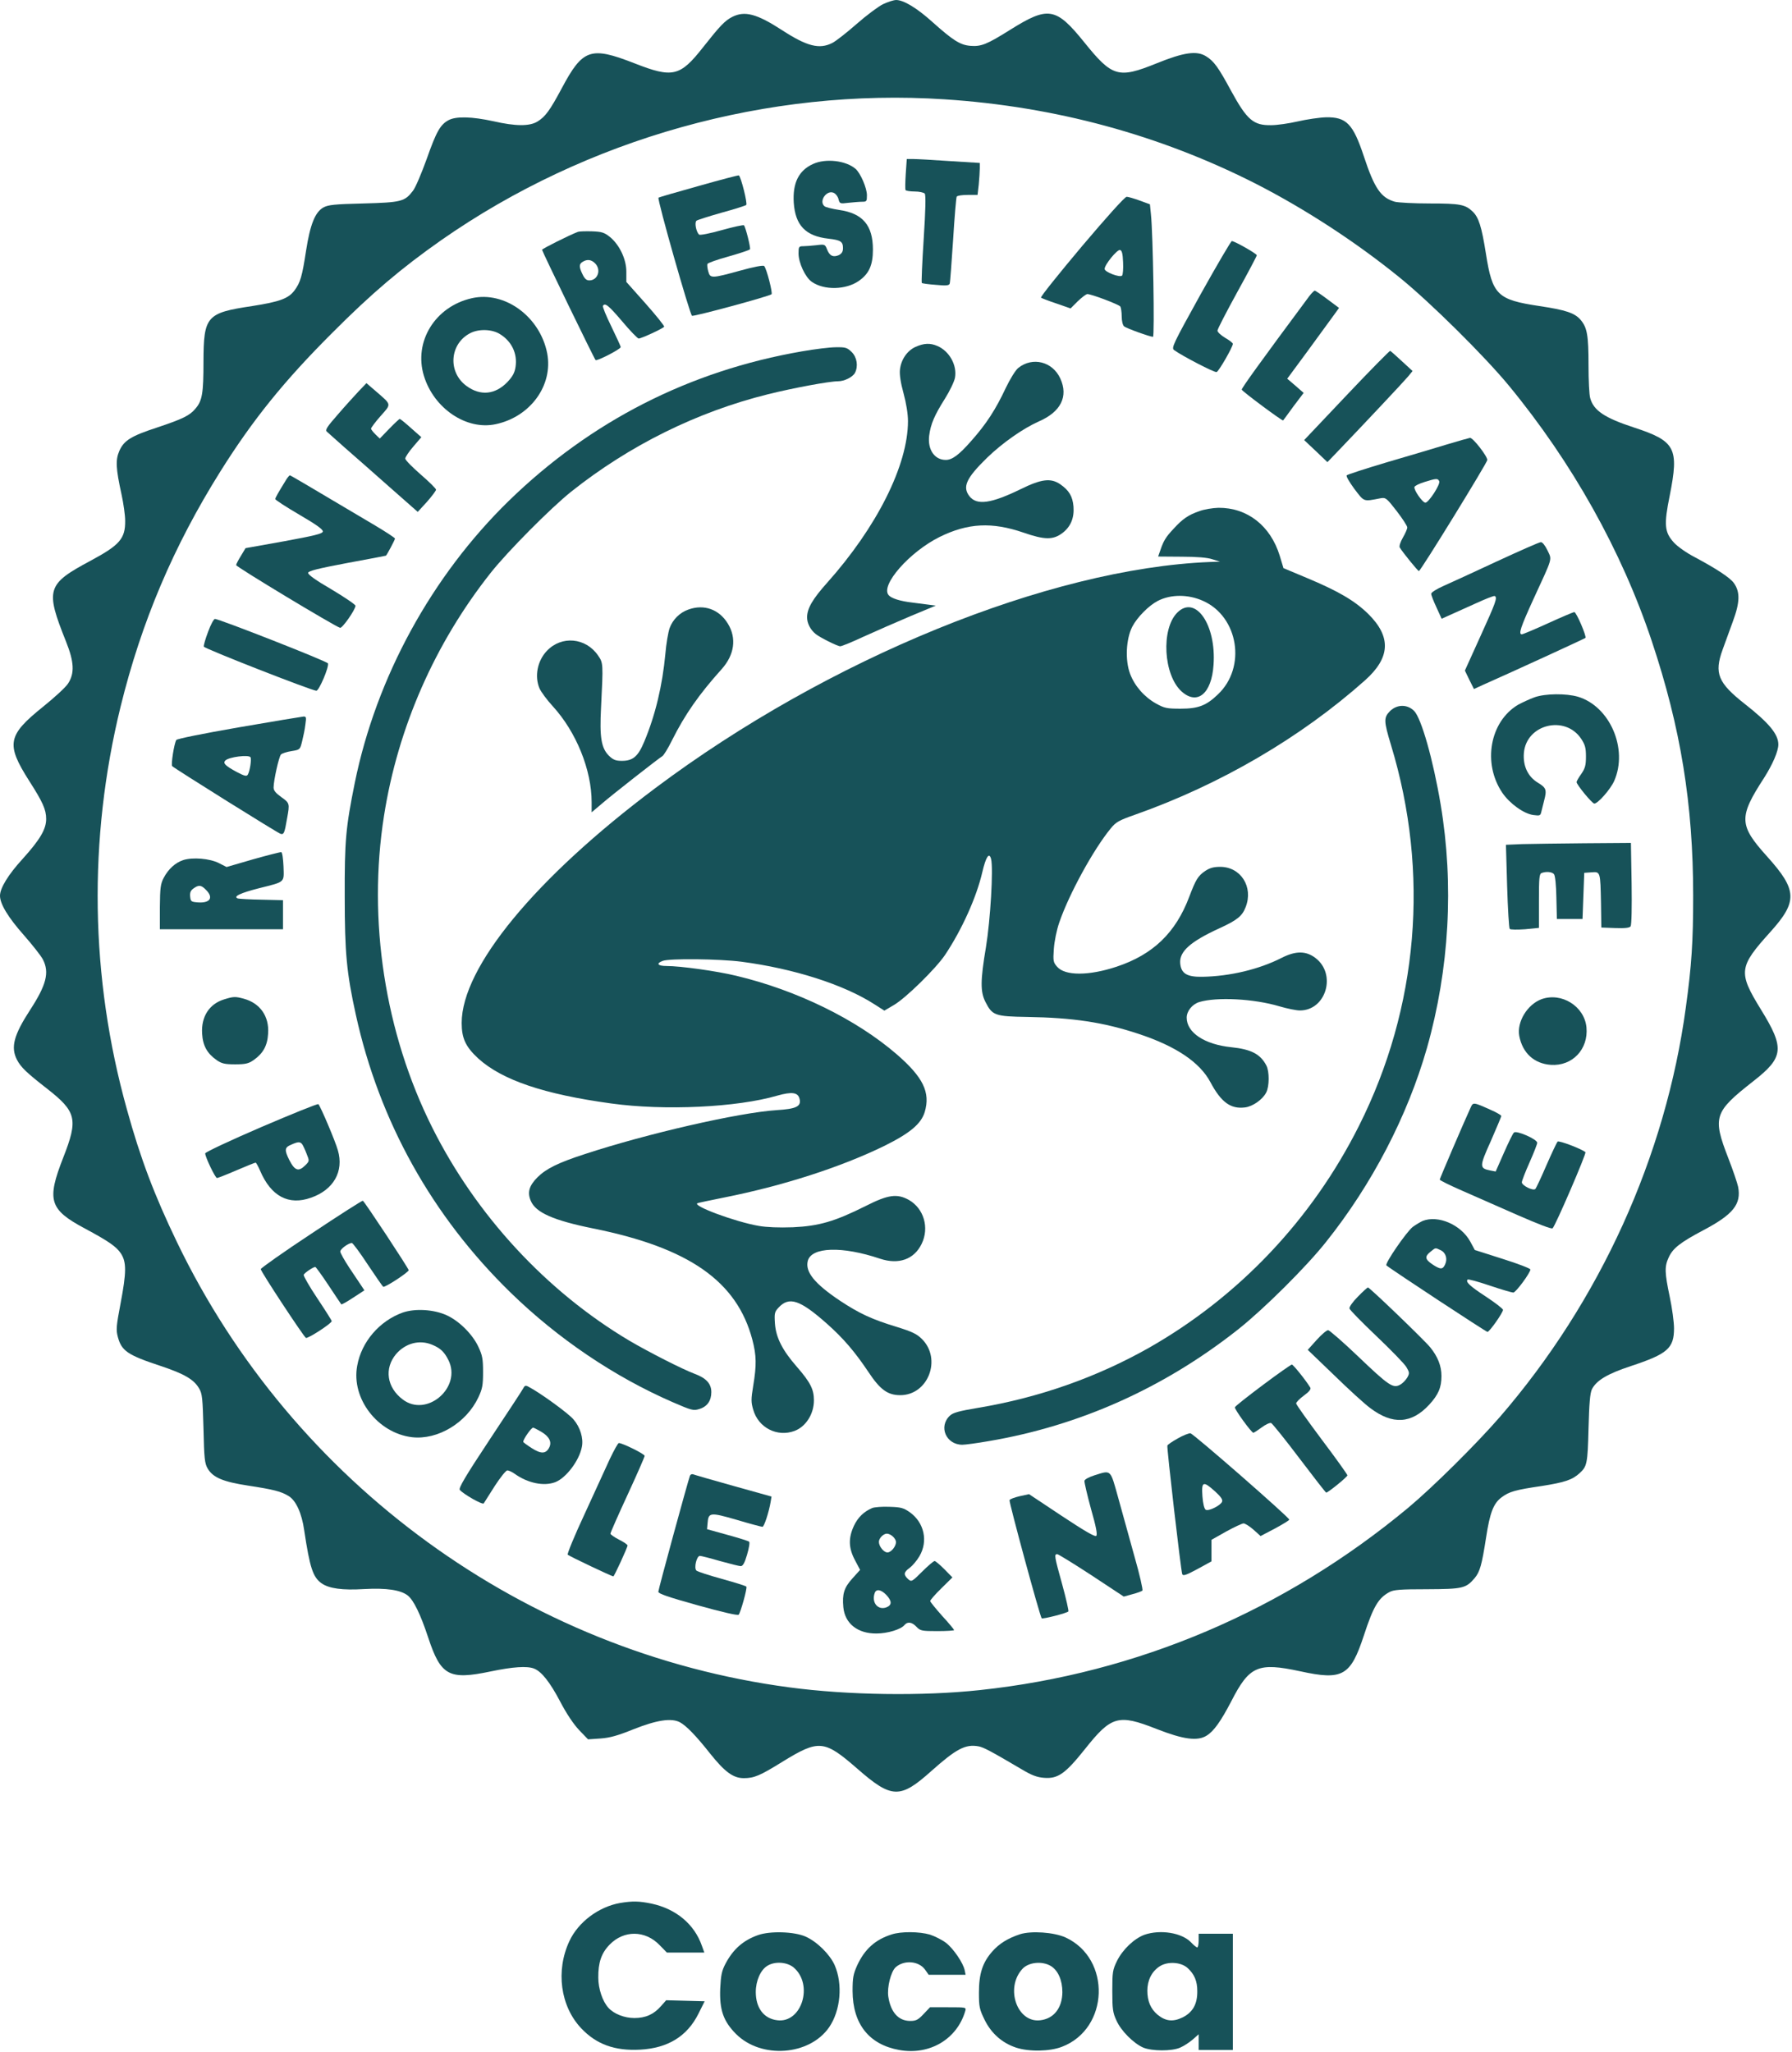 <?xml version="1.0" standalone="no"?>
<!DOCTYPE svg PUBLIC "-//W3C//DTD SVG 20010904//EN"
 "http://www.w3.org/TR/2001/REC-SVG-20010904/DTD/svg10.dtd">
<svg version="1.0" xmlns="http://www.w3.org/2000/svg"
 width="1048pt" height="1200pt" viewBox="0 0 1048 1200"
 preserveAspectRatio="xMidYMid meet">

<g transform="translate(0,1200) scale(0.1,-0.1)"
fill="#175259" stroke="none">
<path d="M5165 11976 c-27 -13 -97 -65 -155 -116 -58 -51 -122 -101 -142 -111
-76 -39 -149 -20 -295 75 -148 96 -218 114 -291 77 -43 -22 -72 -53 -170 -177
-135 -172 -178 -182 -402 -94 -256 100 -302 84 -424 -145 -70 -131 -97 -168
-143 -196 -46 -28 -127 -28 -258 2 -124 27 -218 30 -262 6 -48 -26 -71 -66
-128 -228 -30 -83 -65 -166 -80 -185 -48 -63 -68 -68 -290 -74 -168 -4 -205
-8 -233 -23 -49 -27 -78 -99 -102 -253 -23 -150 -33 -186 -68 -233 -35 -47
-87 -66 -247 -91 -268 -40 -284 -59 -285 -325 0 -185 -7 -229 -47 -275 -33
-40 -73 -60 -223 -110 -153 -50 -195 -76 -222 -137 -23 -53 -21 -101 13 -256
11 -51 21 -119 21 -153 1 -105 -32 -142 -203 -234 -256 -137 -265 -167 -143
-472 48 -120 51 -186 12 -246 -15 -23 -82 -84 -148 -137 -206 -166 -216 -217
-80 -431 80 -125 100 -169 100 -224 0 -60 -36 -121 -139 -235 -84 -92 -131
-170 -131 -214 0 -48 47 -126 140 -231 51 -58 101 -122 111 -142 39 -76 20
-149 -75 -295 -96 -148 -114 -218 -77 -291 23 -44 55 -75 177 -170 171 -134
182 -178 94 -402 -98 -250 -82 -304 126 -415 140 -75 184 -106 211 -146 33
-51 33 -109 -2 -293 -25 -132 -27 -153 -16 -195 22 -82 56 -106 250 -170 138
-46 195 -79 225 -131 19 -31 21 -57 26 -235 4 -178 7 -204 25 -235 31 -52 91
-77 236 -99 150 -23 193 -34 237 -61 43 -26 77 -101 91 -200 33 -220 51 -274
101 -310 44 -31 122 -42 250 -34 130 7 213 -5 255 -38 34 -27 74 -109 119
-245 74 -224 121 -250 365 -199 129 27 213 33 254 17 44 -17 93 -79 153 -193
37 -71 78 -132 111 -167 l52 -54 73 5 c56 4 101 17 193 54 136 54 221 67 271
41 36 -19 94 -78 176 -182 87 -109 136 -145 198 -145 60 0 94 14 226 96 213
131 244 128 437 -40 202 -177 251 -178 434 -14 146 130 199 158 276 144 30 -6
70 -27 255 -136 55 -33 87 -45 127 -48 82 -7 125 24 240 168 154 194 195 206
418 118 158 -62 241 -73 294 -39 42 26 83 84 144 201 106 207 156 228 403 175
248 -54 294 -28 372 209 56 171 85 219 149 254 25 14 64 17 220 17 209 1 228
5 279 65 31 37 42 77 67 238 22 144 43 199 90 234 45 34 80 44 237 67 133 21
178 36 220 75 43 39 47 55 52 261 4 150 9 207 20 230 27 52 91 90 227 135 215
71 253 104 253 221 0 36 -11 118 -25 184 -30 143 -31 177 -6 231 24 53 67 87
203 159 174 92 222 152 203 253 -4 20 -29 95 -57 167 -94 242 -84 271 144 450
181 141 186 194 46 421 -134 218 -130 248 56 454 160 178 157 244 -19 440
-166 184 -168 230 -18 461 50 79 83 155 83 195 0 60 -55 126 -195 236 -158
124 -181 180 -131 318 13 36 40 110 60 165 42 113 43 173 6 225 -22 31 -101
83 -228 151 -47 24 -101 62 -122 85 -56 61 -60 104 -25 276 55 278 34 318
-210 398 -171 56 -235 99 -255 171 -6 18 -10 106 -10 194 0 174 -8 219 -46
264 -34 40 -86 58 -241 81 -246 37 -275 64 -313 306 -25 158 -42 213 -78 247
-43 41 -73 47 -250 47 -92 0 -184 5 -204 10 -82 23 -120 78 -182 266 -63 190
-102 230 -221 228 -38 -1 -113 -12 -165 -24 -52 -12 -122 -22 -155 -22 -105
-2 -142 30 -236 202 -74 137 -100 173 -146 201 -54 34 -130 23 -288 -41 -225
-91 -260 -81 -425 124 -165 204 -210 211 -432 72 -137 -86 -170 -99 -233 -94
-60 5 -101 31 -225 142 -89 80 -166 126 -209 126 -15 0 -48 -11 -76 -24z m360
-557 c646 -42 1257 -208 1820 -494 289 -148 587 -342 845 -552 178 -145 490
-454 633 -627 371 -450 661 -968 837 -1496 169 -506 242 -953 242 -1490 0
-267 -9 -407 -43 -653 -118 -871 -502 -1717 -1087 -2394 -138 -159 -392 -411
-537 -532 -723 -601 -1584 -968 -2505 -1066 -334 -36 -771 -30 -1114 16 -1545
205 -2902 1192 -3581 2604 -132 274 -214 490 -293 777 -215 770 -227 1579 -37
2354 122 497 310 940 584 1377 188 300 373 530 656 812 228 229 404 378 635
540 853 596 1912 892 2945 824z"/>
<path d="M5297 10983 c-3 -47 -4 -90 -1 -95 3 -4 27 -8 53 -8 27 0 53 -6 59
-12 7 -9 5 -94 -6 -265 -9 -139 -14 -255 -11 -258 3 -3 40 -8 82 -11 61 -6 77
-4 81 7 3 8 11 123 20 257 8 133 18 247 21 252 4 6 32 10 64 10 l58 0 7 61 c3
34 6 76 6 94 l0 32 -177 11 c-98 7 -194 12 -214 12 l-36 0 -6 -87z"/>
<path d="M4755 11041 c-84 -38 -120 -111 -113 -226 9 -133 69 -196 203 -211
71 -8 85 -17 85 -55 0 -21 -7 -32 -24 -41 -33 -15 -55 -4 -69 33 -12 30 -13
31 -62 25 -27 -3 -62 -6 -77 -6 -26 0 -28 -3 -28 -42 0 -55 39 -139 77 -166
72 -51 201 -48 277 6 58 41 81 91 81 182 0 142 -59 212 -197 232 -40 6 -79 16
-85 21 -38 29 13 101 55 78 11 -6 23 -22 26 -37 7 -26 9 -26 59 -20 29 3 64 6
80 6 25 0 27 3 27 38 0 42 -37 128 -66 154 -56 49 -175 63 -249 29z"/>
<path d="M4085 10912 c-126 -35 -232 -66 -234 -68 -9 -8 184 -686 196 -691 13
-5 452 114 465 126 8 7 -29 151 -43 165 -5 6 -62 -5 -141 -27 -167 -46 -175
-46 -186 -4 -5 17 -7 37 -5 43 2 6 58 26 124 44 66 19 122 37 125 42 5 8 -25
128 -35 140 -3 4 -62 -9 -130 -28 -71 -20 -128 -31 -133 -26 -17 17 -27 70
-15 81 7 5 73 26 147 47 74 20 139 41 144 45 9 8 -31 166 -43 173 -3 2 -109
-26 -236 -62z"/>
<path d="M6326 10558 c-135 -161 -243 -295 -238 -299 4 -3 44 -19 90 -34 l83
-29 42 42 c24 23 49 42 56 42 24 0 185 -61 193 -73 4 -7 8 -33 8 -58 0 -27 6
-51 14 -58 13 -11 151 -61 169 -61 10 0 0 605 -12 715 l-6 60 -60 22 c-33 12
-67 22 -76 22 -10 1 -120 -122 -263 -291z m242 -92 c2 -38 -1 -73 -6 -78 -13
-13 -102 21 -102 39 0 25 73 114 90 111 11 -3 16 -20 18 -72z"/>
<path d="M3380 10644 c-50 -19 -210 -99 -210 -105 0 -8 305 -637 313 -645 7
-8 147 64 147 76 0 5 -25 59 -55 121 -30 61 -52 115 -49 120 12 20 33 3 113
-91 46 -55 90 -100 96 -100 16 0 143 59 149 69 3 4 -46 65 -108 135 l-113 127
0 60 c0 73 -40 157 -96 203 -33 26 -47 31 -105 33 -37 1 -74 0 -82 -3z m100
-184 c38 -38 16 -100 -34 -100 -16 0 -27 10 -39 35 -22 45 -21 61 1 74 26 16
50 13 72 -9z"/>
<path d="M7021 10278 c-162 -293 -172 -313 -154 -326 45 -33 237 -133 248
-128 13 4 95 147 95 165 0 5 -20 21 -45 35 -25 15 -45 34 -45 42 0 9 52 109
115 224 63 114 115 212 115 217 0 9 -130 83 -146 83 -5 0 -87 -140 -183 -312z"/>
<path d="M7657 10268 c-294 -396 -398 -541 -395 -547 4 -11 238 -185 242 -180
2 2 29 39 61 83 l59 78 -48 42 -48 41 118 160 c64 88 132 181 151 207 l34 47
-67 50 c-37 28 -71 51 -75 51 -4 0 -19 -15 -32 -32z"/>
<path d="M2760 10256 c-215 -48 -342 -254 -281 -454 58 -191 249 -320 420
-283 203 43 337 228 301 415 -42 214 -248 365 -440 322z m162 -209 c70 -42
105 -115 93 -193 -5 -34 -17 -56 -48 -89 -71 -73 -157 -82 -238 -23 -112 81
-100 248 22 310 49 25 125 23 171 -5z"/>
<path d="M5354 9971 c-49 -22 -85 -75 -91 -134 -3 -27 4 -76 21 -137 16 -59
26 -121 26 -163 0 -258 -182 -620 -474 -947 -84 -94 -116 -149 -116 -201 0
-34 19 -72 50 -97 24 -20 128 -72 144 -72 8 0 70 25 138 57 68 31 190 84 272
119 l149 62 -47 6 c-25 3 -67 9 -93 12 -68 8 -120 24 -136 43 -50 58 123 254
299 341 165 81 305 88 489 25 124 -43 174 -44 229 -2 48 37 69 88 64 154 -5
60 -26 95 -78 131 -55 37 -109 31 -231 -29 -172 -84 -256 -96 -299 -42 -43 55
-20 106 103 226 90 87 210 171 302 212 129 56 174 146 126 251 -45 99 -162
129 -246 62 -16 -13 -47 -63 -73 -117 -59 -126 -114 -211 -202 -310 -71 -81
-111 -111 -149 -111 -66 0 -107 61 -97 142 9 69 31 119 92 216 29 46 55 101
59 123 13 73 -33 155 -102 185 -43 19 -80 17 -129 -5z"/>
<path d="M4690 9945 c-659 -114 -1236 -409 -1714 -874 -452 -441 -775 -1032
-901 -1649 -53 -263 -60 -337 -59 -667 0 -327 11 -445 65 -690 137 -623 446
-1178 905 -1625 277 -270 606 -492 948 -641 111 -48 121 -51 156 -40 46 14 70
48 70 99 0 49 -30 82 -98 107 -72 27 -270 128 -382 194 -484 288 -895 732
-1152 1246 -277 553 -379 1212 -282 1825 81 515 297 1007 624 1420 98 124 350
378 470 474 342 272 737 467 1151 570 149 37 359 76 410 76 37 0 85 24 99 49
20 39 12 91 -19 122 -27 26 -36 29 -93 28 -35 0 -124 -11 -198 -24z"/>
<path d="M7875 9688 l-248 -262 68 -64 68 -65 71 74 c139 145 374 395 400 426
l27 33 -62 57 c-34 32 -65 59 -69 61 -3 1 -118 -115 -255 -260z"/>
<path d="M2098 9712 c-24 -26 -80 -87 -122 -136 -64 -73 -76 -91 -64 -101 7
-7 54 -48 103 -92 50 -43 166 -146 259 -228 l169 -149 54 59 c29 33 53 65 53
71 0 6 -40 46 -90 89 -49 43 -90 84 -90 93 0 8 21 40 47 70 l47 55 -60 53
c-32 29 -62 53 -66 54 -3 0 -31 -26 -61 -57 l-56 -58 -25 24 c-14 14 -26 29
-26 34 0 5 25 39 56 74 64 72 65 64 -26 143 l-57 49 -45 -47z"/>
<path d="M8460 9400 c-69 -21 -226 -68 -350 -104 -124 -37 -229 -71 -234 -76
-5 -5 15 -39 45 -80 59 -77 50 -74 154 -54 29 5 35 0 93 -75 34 -44 62 -87 62
-96 0 -9 -12 -36 -26 -60 -15 -26 -22 -50 -18 -57 18 -30 106 -138 112 -138
10 0 396 628 400 649 3 19 -83 131 -101 130 -6 -1 -68 -18 -137 -39z m-43
-215 c7 -19 -62 -125 -81 -125 -17 0 -69 75 -64 92 3 7 29 20 59 29 70 22 78
22 86 4z"/>
<path d="M1676 9198 c-50 -81 -66 -109 -66 -117 0 -5 63 -46 140 -91 101 -59
140 -87 138 -99 -3 -13 -49 -24 -228 -57 l-224 -40 -27 -45 c-15 -24 -28 -49
-28 -54 -1 -10 580 -360 608 -367 13 -3 89 105 90 129 1 6 -62 49 -139 95 -95
55 -140 88 -138 98 3 11 58 25 228 57 124 23 226 42 227 43 4 1 53 93 53 100
0 4 -53 39 -117 77 -406 241 -494 293 -498 293 -2 0 -11 -10 -19 -22z"/>
<path d="M7013 9010 c-64 -22 -97 -45 -150 -103 -45 -48 -58 -69 -77 -125
l-13 -37 136 -1 c89 0 152 -5 181 -15 l45 -14 -60 -2 c-939 -38 -2232 -565
-3242 -1322 -702 -526 -1133 -1049 -1133 -1374 0 -90 23 -139 96 -207 140
-127 384 -210 779 -264 312 -43 735 -23 971 46 86 24 121 19 130 -19 11 -44
-19 -59 -135 -66 -223 -15 -756 -137 -1121 -257 -157 -51 -225 -85 -276 -135
-50 -50 -61 -89 -40 -138 28 -69 133 -115 365 -162 561 -113 841 -309 931
-651 24 -92 25 -148 5 -269 -13 -79 -13 -96 0 -140 30 -106 141 -162 242 -124
66 25 113 99 113 179 0 64 -21 105 -99 195 -86 98 -123 172 -129 254 -4 60 -2
68 21 93 62 67 125 46 283 -94 96 -85 164 -165 241 -280 70 -106 114 -138 188
-138 163 0 244 211 127 328 -30 30 -57 43 -147 71 -145 44 -219 78 -335 155
-146 98 -202 167 -186 231 21 82 201 88 423 13 109 -36 199 -4 243 87 46 94
13 207 -75 257 -69 38 -121 31 -253 -36 -180 -90 -272 -117 -425 -124 -83 -3
-154 0 -200 8 -139 24 -396 120 -357 133 8 3 76 17 150 32 348 69 686 178 940
302 152 75 217 130 238 199 34 115 -9 203 -163 337 -237 205 -586 376 -940
460 -116 28 -326 57 -407 57 -52 0 -63 15 -22 30 39 15 329 12 461 -5 304 -40
597 -133 777 -249 l58 -37 56 33 c70 41 245 213 299 293 98 147 184 337 218
485 21 89 40 118 51 76 14 -56 -4 -358 -30 -516 -33 -196 -33 -261 -3 -320 40
-79 55 -85 245 -88 265 -4 446 -31 651 -99 218 -72 358 -166 420 -283 63 -118
119 -158 203 -147 45 6 102 46 123 87 19 37 19 123 1 158 -35 67 -89 95 -205
107 -156 16 -261 85 -261 173 0 38 32 78 73 91 102 31 320 20 470 -25 44 -13
98 -24 119 -24 153 0 216 212 91 307 -55 42 -115 43 -199 0 -132 -67 -302
-107 -460 -110 -93 -2 -127 19 -132 80 -5 68 60 126 228 203 105 48 135 72
155 125 46 118 -29 235 -149 235 -38 0 -61 -6 -89 -25 -41 -28 -54 -50 -92
-150 -79 -210 -211 -338 -425 -409 -163 -54 -302 -54 -348 0 -22 25 -24 34
-19 103 3 44 16 110 32 156 56 164 199 426 301 550 30 37 48 47 142 80 498
176 969 451 1345 786 149 133 154 255 18 389 -79 77 -175 133 -359 210 l-136
57 -22 73 c-54 175 -189 281 -358 280 -34 -1 -85 -9 -113 -20z m24 -525 c206
-93 253 -388 86 -546 -68 -66 -116 -84 -218 -84 -81 0 -95 3 -144 30 -68 38
-125 102 -152 174 -30 79 -24 204 13 276 28 54 96 123 148 150 77 40 179 40
267 0z"/>
<path d="M6885 8417 c-96 -96 -81 -365 25 -461 92 -83 176 -13 187 155 17 235
-106 412 -212 306z"/>
<path d="M8755 8717 c-132 -62 -273 -126 -313 -144 -41 -18 -72 -38 -72 -46 0
-8 14 -44 31 -80 l30 -66 42 19 c23 10 91 41 151 68 61 28 113 49 118 46 16
-10 6 -37 -84 -235 l-91 -201 26 -54 27 -54 52 24 c172 76 594 270 600 275 8
8 -53 151 -65 151 -6 0 -74 -29 -153 -65 -79 -36 -148 -65 -154 -65 -21 0 -7
42 68 206 115 250 109 227 82 285 -14 29 -30 49 -39 48 -9 0 -124 -51 -256
-112z"/>
<path d="M4026 8435 c-51 -18 -92 -59 -110 -109 -8 -23 -20 -91 -25 -152 -17
-182 -58 -356 -123 -511 -36 -87 -66 -113 -131 -113 -37 0 -51 6 -76 30 -45
45 -55 109 -46 281 13 261 13 261 -18 306 -72 104 -213 117 -299 26 -55 -58
-73 -148 -43 -219 8 -19 43 -67 78 -105 137 -150 227 -372 227 -561 l0 -59 58
49 c61 53 332 265 355 279 8 4 34 46 57 93 75 150 157 268 291 417 74 83 88
180 36 265 -51 84 -139 116 -231 83z"/>
<path d="M1217 8305 c-16 -42 -27 -81 -25 -87 4 -12 630 -257 658 -258 16 0
75 139 68 160 -4 12 -636 260 -661 260 -7 0 -25 -34 -40 -75z"/>
<path d="M8975 7922 c-28 -10 -71 -30 -97 -44 -165 -98 -209 -342 -92 -515 43
-63 126 -123 182 -130 39 -5 41 -4 47 23 4 16 11 45 16 64 16 61 11 73 -37
102 -59 36 -88 98 -82 174 14 168 241 224 335 83 23 -35 28 -53 28 -104 0 -51
-5 -69 -27 -101 -16 -22 -28 -44 -28 -48 0 -15 91 -126 104 -126 21 0 94 83
116 132 83 188 -25 437 -212 493 -69 20 -190 19 -253 -3z"/>
<path d="M8129 7841 c-37 -38 -37 -57 6 -199 227 -746 160 -1535 -187 -2226
-275 -549 -706 -1003 -1234 -1302 -304 -171 -640 -289 -993 -348 -113 -19
-147 -28 -166 -46 -68 -64 -22 -170 73 -170 16 0 85 9 153 21 533 90 1029 312
1464 657 148 118 393 361 509 507 270 338 477 737 591 1135 131 462 159 956
80 1426 -44 262 -113 504 -155 546 -40 40 -100 39 -141 -1z"/>
<path d="M1397 7746 c-213 -37 -361 -67 -366 -74 -13 -22 -32 -145 -24 -153
17 -16 618 -392 634 -396 19 -5 23 3 38 91 16 87 15 89 -34 124 -32 23 -45 38
-45 56 0 41 31 180 43 193 7 7 35 16 62 20 50 8 50 9 62 58 7 28 16 71 19 98
6 42 5 47 -12 46 -11 -1 -180 -29 -377 -63z m68 -175 c7 -12 -4 -83 -16 -102
-7 -11 -19 -8 -65 16 -66 36 -82 51 -66 67 21 21 136 35 147 19z"/>
<path d="M8901 7063 l-94 -4 7 -242 c4 -133 11 -246 15 -250 5 -5 45 -5 90 -2
l81 8 0 157 c0 135 2 159 16 164 26 10 61 7 72 -7 7 -8 13 -67 14 -138 l3
-124 75 0 75 0 5 135 5 135 42 3 c53 4 52 5 56 -183 l2 -140 81 -3 c57 -2 84
1 90 10 6 8 8 111 6 251 l-4 237 -271 -2 c-150 -1 -314 -4 -366 -5z"/>
<path d="M1480 6974 l-155 -45 -45 23 c-54 27 -152 35 -207 18 -47 -15 -88
-52 -116 -105 -18 -35 -21 -57 -22 -170 l0 -130 360 0 360 0 0 85 0 85 -125 3
c-69 1 -131 5 -139 7 -30 11 14 32 124 60 155 39 146 31 143 127 -2 45 -7 82
-13 84 -5 1 -80 -18 -165 -42z m-275 -179 c45 -45 24 -78 -47 -73 -40 3 -43 5
-46 35 -2 23 3 35 20 47 31 22 45 20 73 -9z"/>
<path d="M1311 6155 c-88 -27 -135 -102 -129 -200 4 -72 30 -117 86 -156 29
-20 48 -24 107 -24 59 0 78 4 107 24 56 39 82 84 86 156 7 101 -47 178 -143
204 -49 13 -59 13 -114 -4z"/>
<path d="M9015 6156 c-83 -31 -145 -133 -130 -215 19 -100 87 -162 184 -169
126 -9 221 91 209 219 -12 124 -146 207 -263 165z"/>
<path d="M1528 5408 c-181 -78 -328 -147 -328 -154 0 -21 59 -144 69 -144 5 0
56 20 114 45 58 25 108 45 112 45 3 0 15 -21 26 -47 64 -150 167 -205 298
-158 132 46 193 154 157 277 -15 54 -101 256 -114 270 -4 4 -154 -57 -334
-134z m239 -100 c5 -7 17 -32 26 -56 17 -42 17 -43 -7 -67 -40 -40 -62 -33
-95 32 -28 57 -27 72 12 88 40 18 52 18 64 3z"/>
<path d="M8601 5523 c-40 -87 -181 -416 -181 -422 0 -5 60 -34 133 -66 72 -32
219 -96 325 -143 117 -51 196 -82 202 -76 18 18 199 439 192 445 -19 18 -155
70 -163 62 -4 -4 -34 -67 -65 -138 -31 -72 -60 -134 -65 -139 -12 -13 -79 20
-79 39 0 8 20 60 45 116 25 56 45 108 45 115 0 21 -122 74 -136 60 -7 -6 -33
-60 -59 -119 l-48 -109 -31 6 c-65 13 -65 22 3 173 33 76 61 142 61 146 0 4
-28 21 -63 36 -100 45 -102 45 -116 14z"/>
<path d="M1820 4784 c-162 -107 -295 -201 -295 -207 0 -14 249 -392 264 -402
11 -6 150 84 151 98 0 4 -38 64 -84 133 -47 70 -82 132 -80 138 4 11 56 46 68
46 3 0 38 -48 77 -107 40 -60 73 -110 75 -112 2 -2 33 15 69 39 l66 43 -17 26
c-10 14 -41 62 -71 106 -29 44 -53 87 -53 95 0 15 48 50 68 50 5 0 47 -56 92
-125 46 -69 87 -128 91 -131 10 -6 149 85 149 97 0 10 -259 403 -268 406 -4 2
-140 -85 -302 -193z"/>
<path d="M8320 4859 c-13 -6 -39 -21 -58 -35 -37 -29 -165 -215 -154 -225 22
-20 583 -389 591 -389 12 0 91 113 91 129 0 6 -45 41 -101 78 -95 62 -119 86
-106 99 3 4 61 -12 129 -35 68 -23 130 -41 138 -41 15 0 100 116 100 135 0 6
-73 34 -162 62 l-163 52 -27 50 c-54 98 -188 156 -278 120z m105 -171 c30 -14
42 -50 26 -84 -14 -30 -27 -30 -74 1 -44 30 -46 46 -11 74 31 25 27 24 59 9z"/>
<path d="M7941 4416 c-29 -29 -51 -60 -49 -69 1 -8 73 -81 158 -162 85 -81
164 -162 175 -181 18 -31 19 -36 5 -61 -9 -15 -27 -34 -42 -42 -41 -23 -67 -5
-247 167 -87 83 -166 152 -174 152 -9 0 -39 -26 -67 -57 l-52 -58 154 -148
c84 -82 179 -169 212 -193 130 -98 241 -92 345 21 53 58 71 100 71 167 0 59
-22 114 -66 168 -33 41 -354 350 -364 350 -3 0 -30 -24 -59 -54z"/>
<path d="M2355 4323 c-136 -49 -241 -171 -266 -311 -36 -192 120 -394 321
-418 150 -17 318 84 388 234 23 49 27 70 27 147 0 77 -4 98 -27 147 -34 74
-113 152 -185 185 -76 35 -186 41 -258 16z m172 -188 c48 -20 71 -41 95 -89
81 -160 -126 -339 -267 -231 -93 70 -109 181 -39 265 55 64 137 86 211 55z"/>
<path d="M7385 3899 c-88 -66 -162 -124 -163 -130 -4 -10 97 -149 108 -149 3
0 25 14 48 31 23 17 48 29 56 26 7 -3 82 -96 165 -206 84 -111 154 -201 157
-201 11 0 124 92 124 101 0 5 -67 99 -150 209 -82 110 -150 205 -150 212 1 7
21 28 46 46 30 22 42 37 37 46 -26 43 -100 135 -108 135 -5 0 -82 -54 -170
-120z"/>
<path d="M3060 3880 c-6 -12 -95 -147 -197 -301 -143 -216 -182 -283 -174
-293 21 -25 133 -89 140 -79 3 5 32 51 64 101 33 51 66 92 74 92 8 0 28 -9 43
-20 77 -55 171 -74 237 -49 63 24 141 126 156 207 10 50 -10 115 -49 160 -29
35 -194 155 -261 190 -19 11 -24 9 -33 -8z m107 -255 c46 -28 62 -60 44 -93
-19 -36 -48 -36 -101 -2 -28 18 -50 34 -50 37 0 16 47 83 58 83 3 0 25 -11 49
-25z"/>
<path d="M6888 3587 c-32 -18 -59 -36 -61 -42 -4 -12 79 -731 87 -752 5 -12
24 -5 89 30 l82 45 0 63 0 63 85 48 c47 26 93 47 102 48 10 0 36 -17 59 -37
l41 -37 84 44 c46 25 84 48 84 52 0 13 -561 503 -578 505 -9 1 -43 -12 -74
-30z m218 -310 c33 -30 46 -48 41 -60 -8 -22 -80 -58 -96 -47 -8 5 -16 36 -19
79 -6 87 4 91 74 28z"/>
<path d="M3567 3468 c-23 -51 -90 -196 -148 -323 -59 -126 -103 -234 -99 -238
7 -8 258 -127 267 -127 5 0 83 169 83 181 0 5 -22 20 -50 34 -27 14 -50 30
-50 35 0 6 45 108 100 227 55 119 100 222 100 228 0 11 -130 75 -151 75 -5 0
-28 -42 -52 -92z"/>
<path d="M6400 3371 c-31 -10 -56 -23 -58 -32 -1 -9 16 -82 38 -163 30 -105
39 -151 31 -159 -7 -7 -66 27 -202 117 l-191 127 -55 -12 c-30 -7 -57 -17 -59
-23 -4 -11 178 -682 188 -691 6 -6 147 30 156 40 3 3 -13 74 -36 158 -46 166
-48 177 -29 177 6 0 97 -56 201 -124 l188 -124 51 14 c27 7 54 17 58 21 4 4
-16 94 -46 198 -29 105 -72 259 -95 343 -48 172 -40 164 -140 133z"/>
<path d="M4035 3369 c-13 -36 -185 -665 -185 -679 0 -11 58 -31 230 -79 140
-39 234 -61 240 -55 11 12 51 155 45 164 -2 4 -66 24 -142 45 -76 21 -144 43
-150 49 -16 14 1 86 20 86 7 0 59 -13 117 -30 58 -16 113 -30 122 -30 12 0 23
18 37 67 11 37 17 71 12 76 -4 4 -61 22 -127 40 l-119 33 3 34 c5 65 14 66
170 21 77 -23 145 -41 151 -41 10 0 38 87 48 146 l5 31 -222 62 c-122 34 -229
65 -236 68 -8 3 -16 -1 -19 -8z"/>
<path d="M5101 3180 c-49 -21 -84 -55 -107 -104 -33 -71 -32 -130 6 -201 l30
-57 -45 -50 c-49 -54 -60 -91 -53 -168 9 -96 84 -155 194 -154 64 0 144 24
164 50 18 21 44 17 70 -11 22 -23 30 -25 122 -25 54 0 98 3 98 6 0 3 -31 41
-70 83 -38 43 -70 82 -70 87 0 5 29 39 65 74 l65 64 -47 48 c-26 26 -52 48
-57 48 -6 0 -39 -28 -73 -62 -61 -61 -63 -61 -83 -43 -27 25 -25 40 10 65 16
12 42 42 57 68 52 88 28 197 -56 257 -37 26 -52 30 -119 32 -42 2 -88 -2 -101
-7z m121 -167 c10 -9 18 -23 18 -32 0 -26 -29 -61 -50 -61 -21 0 -50 35 -50
62 0 21 26 48 47 48 9 0 25 -7 35 -17z m-39 -341 c34 -36 34 -60 1 -73 -51
-19 -89 30 -68 85 9 24 37 19 67 -12z"/>
<path d="M3627 870 c-125 -22 -245 -111 -297 -223 -81 -173 -53 -381 69 -510
89 -94 196 -133 345 -125 162 9 275 78 341 211 l36 72 -113 3 -112 3 -31 -35
c-42 -48 -90 -69 -155 -69 -58 0 -120 24 -152 60 -34 37 -59 111 -59 176 -1
88 18 144 66 193 83 86 208 85 292 -2 l43 -44 109 0 110 0 -14 39 c-44 127
-151 216 -294 247 -72 15 -111 16 -184 4z"/>
<path d="M4433 682 c-87 -31 -145 -82 -190 -167 -22 -42 -27 -66 -31 -145 -5
-125 18 -191 92 -266 148 -148 430 -127 545 39 67 98 81 252 32 364 -28 62
-102 136 -169 166 -67 30 -208 34 -279 9z m208 -189 c118 -100 48 -327 -95
-309 -79 9 -126 72 -126 165 0 66 28 129 67 153 44 28 115 23 154 -9z"/>
<path d="M5215 686 c-96 -30 -158 -86 -202 -181 -23 -52 -27 -72 -27 -150 1
-193 96 -313 273 -345 177 -32 338 63 386 228 6 22 6 22 -100 22 l-106 0 -38
-40 c-32 -34 -44 -40 -78 -40 -69 0 -114 51 -128 142 -8 55 15 146 43 172 50
44 135 37 172 -14 l21 -30 108 0 108 0 -5 25 c-8 43 -66 128 -110 162 -24 18
-66 39 -94 48 -62 18 -168 19 -223 1z"/>
<path d="M5965 687 c-72 -24 -122 -55 -163 -102 -56 -64 -77 -129 -77 -240 0
-82 3 -97 33 -158 39 -80 103 -136 184 -163 76 -25 197 -23 269 5 276 106 289
515 21 639 -68 31 -201 40 -267 19z m181 -186 c42 -26 67 -83 67 -153 -1 -92
-50 -155 -129 -164 -135 -17 -207 187 -106 299 36 41 117 49 168 18z"/>
<path d="M6693 684 c-60 -22 -127 -86 -160 -152 -26 -53 -28 -66 -28 -177 0
-105 3 -127 24 -172 26 -60 100 -134 157 -159 51 -21 166 -22 216 0 21 9 53
30 73 47 l35 31 0 -46 0 -46 100 0 100 0 0 340 0 340 -100 0 -100 0 0 -40 c0
-22 -4 -40 -8 -40 -5 0 -21 13 -37 30 -54 56 -179 76 -272 44z m253 -195 c39
-36 56 -76 56 -134 1 -76 -26 -124 -85 -154 -57 -28 -101 -23 -148 16 -40 34
-59 79 -59 140 0 60 25 111 70 141 47 32 127 27 166 -9z"/>
</g>
</svg>
